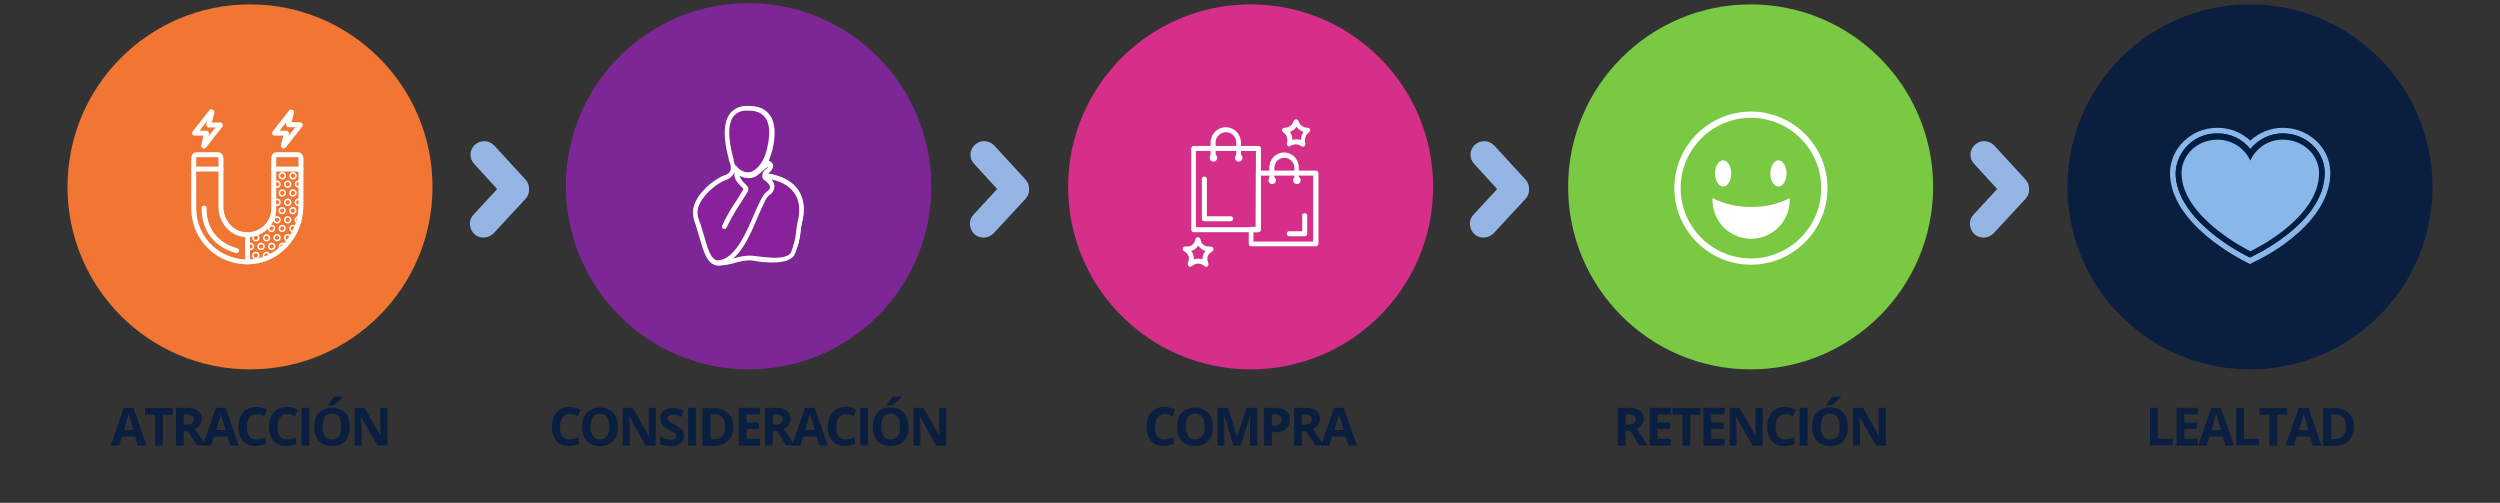<svg enable-background="new 0 0 800 160.9" viewBox="0 0 800 160.9" xmlns="http://www.w3.org/2000/svg" xmlns:xlink="http://www.w3.org/1999/xlink"><rect x="0" y="0" width="800" height="160.9" fill="#333333" stroke="none"/><clipPath id="a"><path d="m96.3 50.5v15.4c0 9.4-7.2 17.6-16.6 17.9-9.5.3-17.4-7.1-17.7-16.6 0-.2 0-.4 0-.6v-16.1c0-.6.4-1 1-1h6.7c.6 0 1 .4 1 1v15.7c0 4.6 3.4 8.7 8 8.9 4.7.2 8.7-3.3 8.9-8 0-.1 0-.3 0-.4v-16.2c0-.6.4-1 1-1h6.7c.6 0 1 .5 1 1z"/></clipPath><circle cx="80" cy="59.8" fill="#f17533" r="58.4"/><circle cx="239.6" cy="59.8" fill="#7d2796" r="58.4"/><circle cx="239.5" cy="59.4" fill="#7d2796" r="58.4"/><circle cx="400.2" cy="59.8" fill="#d62f8a" r="58.4"/><circle cx="560.2" cy="59.8" fill="#7ac943" r="58.4"/><g fill="#0a1e3f"><circle cx="720" cy="59.8" r="58.4"/><path d="m44.1 142.6-.9-2.9h-4.2l-.9 2.9h-2.7l4.2-12.1h3.1l4.2 12.1zm-1.4-5c-.8-2.6-1.2-4.1-1.3-4.4s-.2-.6-.2-.8c-.2.7-.7 2.4-1.5 5.2z"/><path d="m52.1 142.6h-2.5v-9.9h-3.2v-2.1h8.9v2.1h-3.2z"/><path d="m58.8 138v4.6h-2.5v-12.1h3.5c1.3-.1 2.5.2 3.6.9 1.3 1.2 1.5 3.1.6 4.6-.4.6-1 1-1.6 1.3 1.8 2.7 3 4.5 3.5 5.2h-2.9l-2.9-4.6h-1.3zm0-2.1h.8c.6 0 1.2-.1 1.8-.4.4-.3.6-.8.6-1.3s-.2-1-.6-1.2c-.6-.3-1.2-.4-1.8-.4h-.8z"/><path d="m73.7 142.6-.9-2.9h-4.3l-.9 2.9h-2.7l4.2-12.1h3.1l4.2 12.1zm-1.5-5c-.8-2.6-1.2-4.1-1.3-4.4s-.2-.6-.2-.8c-.2.7-.7 2.4-1.5 5.2z"/><path d="m82 132.5c-.9 0-1.7.4-2.2 1.1-.6.9-.8 1.9-.8 3 0 2.7 1 4 3 4 1 0 2-.3 3-.6v2.1c-1 .4-2.1.6-3.3.6-1.5.1-3-.5-4-1.6-1-1.3-1.5-2.9-1.4-4.6 0-1.1.2-2.3.7-3.3.4-.9 1.1-1.7 1.9-2.2.9-.5 1.9-.8 3-.8 1.2 0 2.4.3 3.5.9l-.8 2.1c-.4-.2-.9-.4-1.3-.6-.4 0-.8-.1-1.3-.1z"/><path d="m91.8 132.5c-.9 0-1.7.4-2.2 1.1-.6.9-.8 1.9-.8 3 0 2.7 1 4 3 4 1 0 2-.3 3-.6v2.1c-1 .4-2.1.6-3.3.6-1.5.1-3-.5-4-1.6-1-1.3-1.5-2.9-1.4-4.6 0-1.1.2-2.3.7-3.3.4-.9 1.1-1.7 1.9-2.2.9-.5 1.9-.8 3-.8 1.2 0 2.4.3 3.5.9l-.8 2.1c-.4-.2-.9-.4-1.3-.6-.4 0-.9-.1-1.3-.1z"/><path d="m96.5 142.6v-12.1h2.5v12.1z"/><path d="m111.9 136.6c.1 1.7-.4 3.3-1.4 4.6-2.4 2.1-6 2.1-8.4 0-1.1-1.3-1.6-3-1.5-4.6-.1-1.7.4-3.3 1.5-4.6 2.4-2.1 6-2.1 8.4 0 1 1.3 1.5 2.9 1.4 4.6zm-8.7 0c-.1 1.1.2 2.1.8 3 .5.7 1.4 1.1 2.2 1 2 0 3-1.4 3-4.1s-1-4.1-3-4.1c-.9-.1-1.7.3-2.3 1-.5 1-.7 2.1-.7 3.2zm1.8-7v-.2c.7-.8 1.3-1.6 1.9-2.5h2.8v.2c-.5.5-.9.9-1.4 1.3-.7.6-1.2 1-1.6 1.3h-1.7z"/><path d="m124 142.6h-3.2l-5.2-9.1h-.1c.1 1.6.2 2.8.2 3.4v5.7h-2.2v-12.1h3.2l5.1 9c-.1-1.6-.1-2.7-.1-3.3v-5.7h2.3z"/><path d="m182.2 132.5c-.9 0-1.7.4-2.2 1.1-.6.9-.8 1.9-.8 3 0 2.7 1 4 3 4 1 0 2-.3 3-.6v2.1c-1 .4-2.1.6-3.2.6-1.5.1-3-.5-4-1.6-1-1.3-1.5-2.9-1.4-4.6 0-1.1.2-2.3.7-3.3.4-.9 1.1-1.7 1.9-2.2.9-.5 1.9-.8 3-.8 1.2 0 2.4.3 3.5.9l-.8 2.1c-.4-.2-.9-.4-1.3-.6-.5 0-.9-.1-1.4-.1z"/><path d="m197.7 136.6c.1 1.7-.4 3.3-1.5 4.6-2.4 2.1-6 2.1-8.4 0-1.1-1.3-1.6-3-1.5-4.6-.1-1.7.4-3.3 1.5-4.6 1.1-1.1 2.6-1.7 4.2-1.6 1.6-.1 3.1.5 4.2 1.6 1.1 1.3 1.6 2.9 1.5 4.6zm-8.7 0c-.1 1.1.2 2.1.8 3 .5.7 1.4 1.1 2.2 1 2 0 3-1.4 3-4.1s-1-4.1-3-4.1c-.9-.1-1.7.3-2.3 1-.5 1-.8 2.1-.7 3.2z"/><path d="m209.8 142.6h-3.2l-5.1-9.1h-.1c.1 1.6.1 2.8.1 3.4v5.7h-2.2v-12.1h3.2l5.1 9h.1c-.1-1.6-.1-2.7-.1-3.3v-5.7h2.3z"/><path d="m218.9 139.3c0 1-.4 1.9-1.1 2.6-.9.7-2.1 1-3.2.9-1.2 0-2.3-.2-3.4-.7v-2.4c.6.3 1.3.6 2 .8.5.1 1 .2 1.5.2.4 0 .9-.1 1.3-.3.3-.2.5-.6.4-.9 0-.2-.1-.4-.2-.6-.2-.2-.3-.4-.6-.5-.5-.3-1-.6-1.5-.8-.6-.3-1.1-.6-1.6-1-.4-.3-.6-.7-.9-1.1-.6-1.4-.3-3 .7-4 .8-.6 1.9-1 2.9-.9.6 0 1.2.1 1.8.2l1.8.6-.8 2c-.5-.2-1-.4-1.6-.6-.4-.1-.8-.1-1.2-.1s-.8.1-1.1.3-.4.5-.4.9c0 .2 0 .4.1.6s.3.4.5.5c.5.3 1 .6 1.6.9.9.4 1.6.9 2.3 1.6.5.4.7 1.1.7 1.8z"/><path d="m220.2 142.6v-12.1h2.5v12.1z"/><path d="m234.7 136.5c.1 1.7-.5 3.3-1.7 4.6-1.3 1.1-3.1 1.7-4.8 1.6h-3.4v-12.1h3.7c1.6-.1 3.3.5 4.5 1.6s1.8 2.7 1.7 4.3zm-2.6 0c0-2.6-1.1-3.9-3.4-3.9h-1.3v7.9h1.1c2.4 0 3.6-1.3 3.6-4z"/><path d="m243.2 142.6h-6.8v-12.1h6.8v2.1h-4.3v2.6h4v2.1h-4v3.1h4.3z"/><path d="m247.3 138v4.6h-2.5v-12.1h3.4c1.3-.1 2.5.2 3.6.9.8.7 1.2 1.7 1.2 2.7 0 .7-.2 1.3-.6 1.9s-1 1-1.6 1.3c1.8 2.7 3 4.5 3.5 5.2h-2.8l-2.8-4.6h-1.4zm0-2.1h.8c.6 0 1.2-.1 1.8-.4.4-.3.6-.8.6-1.3s-.2-1-.6-1.2c-.6-.3-1.2-.4-1.8-.4h-.8z"/><path d="m262.2 142.6-.9-2.9h-4.3l-.9 2.9h-2.7l4.2-12.1h3.1l4.2 12.1zm-1.5-5c-.8-2.6-1.2-4.1-1.3-4.4s-.2-.6-.2-.8c-.2.7-.7 2.4-1.5 5.2z"/><path d="m270.6 132.5c-.9 0-1.7.4-2.2 1.1-.6.9-.8 1.9-.8 3 0 2.7 1 4 3 4 1 0 2-.3 3-.6v2.1c-1 .4-2.1.6-3.3.6-1.5.1-2.9-.5-4-1.6-1-1.3-1.5-2.9-1.4-4.6 0-1.1.2-2.3.7-3.3.4-.9 1.1-1.7 1.9-2.2.9-.5 1.9-.8 3-.8 1.2 0 2.4.3 3.5.9l-.8 2.1c-.4-.2-.9-.4-1.3-.6-.4 0-.9-.1-1.3-.1z"/><path d="m275.3 142.6v-12.1h2.5v12.1z"/><path d="m290.7 136.6c.1 1.7-.4 3.3-1.5 4.6-2.4 2.1-6 2.1-8.4 0-1.1-1.3-1.6-3-1.5-4.6-.1-1.7.4-3.3 1.5-4.6 1.1-1.1 2.6-1.7 4.2-1.6 1.6-.1 3.1.5 4.2 1.6 1.1 1.3 1.6 2.9 1.5 4.6zm-8.7 0c-.1 1.1.2 2.1.8 3 .5.7 1.4 1.1 2.2 1 2 0 3-1.4 3-4.1s-1-4.1-3-4.1c-.9-.1-1.7.3-2.3 1-.5 1-.7 2.1-.7 3.2zm1.8-7v-.2c.7-.8 1.3-1.6 1.9-2.5h2.8v.2c-.5.5-.9.9-1.4 1.3-.7.6-1.2 1-1.6 1.3h-1.7z"/><path d="m302.8 142.6h-3.2l-5.1-9.1h-.1c.1 1.6.1 2.8.1 3.4v5.7h-2.2v-12.1h3.2l5.1 9c-.1-1.6-.1-2.7-.1-3.3v-5.7h2.3z"/><path d="m372.6 132.5c-.9 0-1.7.4-2.2 1.1-.6.9-.8 1.9-.8 3 0 2.7 1 4 3 4 1 0 2-.3 3-.6v2.1c-1 .4-2.1.6-3.3.6-1.5.1-3-.5-4-1.6-1-1.3-1.5-2.9-1.4-4.6 0-1.1.2-2.3.7-3.3.4-.9 1.1-1.7 1.9-2.2.9-.5 1.9-.8 3-.8 1.2 0 2.4.3 3.5.9l-.8 2.1c-.4-.2-.9-.4-1.3-.6-.4 0-.8-.1-1.3-.1z"/><path d="m388.1 136.6c.1 1.7-.4 3.3-1.5 4.6-2.4 2.1-6 2.1-8.4 0-1.1-1.3-1.6-3-1.5-4.6-.1-1.7.4-3.3 1.5-4.6 2.4-2.1 6-2.1 8.4 0 1.1 1.3 1.6 2.9 1.5 4.6zm-8.6 0c-.1 1.1.2 2.1.8 3 .5.7 1.4 1.1 2.2 1 2 0 3-1.4 3-4.1s-1-4.1-3-4.1c-.9-.1-1.7.3-2.3 1-.6 1-.8 2.1-.7 3.2z"/><path d="m394.7 142.6-2.9-9.5h-.1c.1 1.9.1 3.2.1 3.9v5.6h-2.2v-12.1h3.4l2.8 9.2h.1l3-9.2h3.4v12.1h-2.3v-5.7c0-.3 0-.6 0-.9s0-1.3.1-2.8h-.1l-3 9.4z"/><path d="m412.7 134.3c.1 1.1-.4 2.2-1.2 3-1 .7-2.2 1.1-3.4 1h-1.1v4.3h-2.5v-12.1h3.8c1.2-.1 2.3.3 3.3.9.8.8 1.2 1.9 1.1 2.9zm-5.7 1.9h.8c.6 0 1.2-.1 1.7-.5.4-.3.6-.8.6-1.4 0-.5-.1-1-.5-1.3s-1-.5-1.5-.4h-1.1z"/><path d="m416.6 138v4.6h-2.5v-12.1h3.5c1.3-.1 2.5.2 3.6.9 1.3 1.2 1.5 3.1.6 4.6-.4.6-1 1-1.6 1.3 1.8 2.7 2.9 4.5 3.5 5.2h-2.8l-2.9-4.5zm0-2.1h.8c.6 0 1.2-.1 1.8-.4.4-.3.6-.8.6-1.3s-.2-.9-.6-1.2c-.6-.3-1.2-.4-1.8-.4h-.8z"/><path d="m431.5 142.6-.9-2.9h-4.3l-.9 2.9h-2.7l4.2-12.1h3.1l4.2 12.1zm-1.5-5c-.8-2.6-1.2-4.1-1.3-4.4s-.2-.6-.2-.8c-.2.7-.7 2.4-1.5 5.2z"/><path d="m520.2 138v4.6h-2.5v-12.1h3.5c1.3-.1 2.5.2 3.6.9.8.7 1.2 1.7 1.2 2.7 0 .7-.2 1.3-.6 1.9s-1 1-1.6 1.3c1.8 2.7 2.9 4.5 3.5 5.2h-2.8l-2.8-4.6h-1.5zm0-2.1h.8c.6 0 1.2-.1 1.8-.4.4-.3.6-.8.6-1.3s-.2-1-.6-1.2c-.6-.3-1.2-.4-1.8-.4h-.8z"/><path d="m534.7 142.6h-6.8v-12.1h6.8v2.1h-4.3v2.6h4v2.1h-4v3.1h4.3z"/><path d="m540.9 142.6h-2.5v-9.9h-3.2v-2.1h8.9v2.1h-3.2z"/><path d="m551.9 142.6h-6.8v-12.1h6.8v2.1h-4.3v2.6h4v2.1h-4v3.1h4.3z"/><path d="m564 142.6h-3.2l-5.2-9.1h-.1c.1 1.6.2 2.8.2 3.4v5.7h-2.2v-12.1h3.2l5.1 9h.1c-.1-1.6-.1-2.7-.1-3.3v-5.7h2.3z"/><path d="m571.2 132.5c-.9 0-1.7.4-2.2 1.1-.6.9-.8 1.9-.8 3 0 2.7 1 4 3 4 1 0 2-.3 3-.6v2.1c-1 .4-2.1.6-3.3.6-1.5.1-3-.5-4-1.6-1-1.3-1.5-2.9-1.4-4.6 0-1.1.2-2.3.7-3.3.4-.9 1.1-1.7 1.9-2.2.9-.5 1.9-.8 3-.8 1.2 0 2.4.3 3.5.9l-.8 2.1c-.4-.2-.9-.4-1.3-.6-.4 0-.8-.1-1.3-.1z"/><path d="m575.9 142.6v-12.1h2.5v12.1z"/><path d="m591.3 136.6c.1 1.7-.4 3.3-1.5 4.6-2.4 2.1-6 2.1-8.4 0-1.1-1.3-1.6-3-1.5-4.6-.1-1.7.4-3.3 1.5-4.6 1.1-1.1 2.6-1.7 4.2-1.6 1.6-.1 3.1.5 4.2 1.6 1.1 1.3 1.6 2.9 1.5 4.6zm-8.6 0c-.1 1.1.2 2.1.8 3 .5.7 1.4 1.1 2.2 1 2 0 3-1.4 3-4.1s-1-4.1-3-4.1c-.9-.1-1.7.3-2.3 1-.5 1-.8 2.1-.7 3.2zm1.7-7v-.2c.7-.8 1.3-1.6 1.9-2.5h2.8v.2c-.5.5-.9.9-1.4 1.3-.7.6-1.2 1-1.6 1.3h-1.7z"/><path d="m603.5 142.6h-3.2l-5.2-9.1h-.1c.1 1.6.2 2.8.2 3.4v5.7h-2.2v-12.1h3.2l5.1 9c-.1-1.6-.1-2.7-.1-3.3v-5.7h2.3z"/><path d="m688 142.6v-12.1h2.5v9.9h4.8v2.1h-7.3z"/><path d="m703.3 142.6h-6.8v-12.1h6.8v2.1h-4.3v2.6h4v2.1h-4v3.1h4.3z"/><path d="m712.2 142.6-.9-2.9h-4.3l-.9 2.9h-2.7l4.2-12.1h3.1l4.2 12.1zm-1.5-5c-.8-2.6-1.2-4.1-1.3-4.4s-.2-.6-.2-.8c-.2.7-.7 2.4-1.5 5.2z"/><path d="m715.6 142.6v-12.1h2.5v9.9h4.8v2.1h-7.3z"/><path d="m728.7 142.6h-2.5v-9.9h-3.2v-2.1h8.9v2.1h-3.2z"/><path d="m740.1 142.6-.9-2.9h-4.2l-.9 2.9h-2.7l4.2-12.1h3.1l4.2 12.1zm-1.4-5c-.8-2.6-1.2-4.1-1.3-4.4s-.2-.6-.2-.8c-.2.7-.7 2.4-1.5 5.2z"/><path d="m753.3 136.5c.1 1.7-.5 3.3-1.7 4.6-1.3 1.1-3.1 1.7-4.8 1.6h-3.4v-12.1h3.7c1.6-.1 3.3.5 4.5 1.6s1.8 2.7 1.7 4.3zm-2.6 0c0-2.6-1.1-3.9-3.4-3.9h-1.3v7.9h1.1c2.4 0 3.6-1.3 3.6-4z"/></g><path d="m67.5 35.9-5.2 6.6v.1h.1 3.6c.1 0 .1.1.1.1l-.9 3.9v.1h.1l5.2-6.6v-.1s0 0-.1 0h-3.5c-.1 0-.1 0-.1-.1l1-3.9c0-.1 0-.1-.1-.2s-.2 0-.2.1z" fill="none" stroke="#fff" stroke-linecap="round" stroke-linejoin="round" stroke-width="1.59"/><path d="m93.1 35.9-5.2 6.6v.1h.1 3.6c.1 0 .1.1.1.1l-1 3.9v.1h.1l5.2-6.6c.1 0 .1-.1.1-.1s0-.1-.1-.1h-3.6c-.1 0-.1-.1-.1-.1l1-3.9c0-.1 0-.1-.2 0 .1-.1 0-.1 0 0z" fill="none" stroke="#fff" stroke-linecap="round" stroke-linejoin="round" stroke-width="1.59"/><g clip-path="url(#a)" stroke="#fff" stroke-miterlimit="10" stroke-width=".5"><g fill="none"><path d="m91.3 56.2c0 .5-.4 1-.9 1s-1-.4-1-.9.4-1 .9-1c.5-.1 1 .4 1 .9z"/><path d="m94.7 56.2c0 .5-.4 1-.9 1s-1-.4-1-.9.4-1 .9-1c.5-.1 1 .4 1 .9z"/><path d="m93 59c0 .5-.5.9-1 .9s-.9-.5-.9-1 .4-.9 1-.9c.5 0 .9.4.9 1z"/><path d="m92.8 61.8c0-.5.4-1 .9-1s1 .4 1 .9-.4.9-.9 1-1-.3-1-.9c0 .1 0 .1 0 0z"/><path d="m89.4 61.8c0-.5.4-1 .9-1s1 .4 1 .9-.4.9-.9 1-1-.3-1-.9c0 .1 0 .1 0 0z"/><path d="m93 64.7c0 .5-.4 1-.9 1s-1-.4-1-.9.4-1 .9-1c.6-.1 1 .4 1 .9z"/><path d="m92.8 67.5c-.1-.5.3-1 .8-1 .5-.1 1 .3 1 .8v.2c-.1.5-.5.9-1 .8-.4 0-.8-.3-.8-.8z"/><path d="m89.4 67.5c-.1-.5.3-1 .8-1 .5-.1 1 .3 1 .8v.2c-.1.5-.5.9-1 .8-.4 0-.8-.3-.8-.8z"/><path d="m93 70.3c0 .5-.4 1-.9 1s-1-.4-1-.9.4-1 .9-1c.6 0 1 .4 1 .9z"/><path d="m92.8 73.2c-.1-.5.3-1 .8-1 .5-.1 1 .3 1 .8v.2c-.1.5-.5.9-1 .8-.4 0-.8-.4-.8-.8z"/><path d="m89.4 73.2c-.1-.5.3-1 .8-1 .5-.1 1 .3 1 .8v.2c-.1.5-.5.9-1 .8-.4 0-.8-.4-.8-.8z"/><path d="m93 76c0 .5-.4 1-.9 1s-1-.4-1-.9.4-1 .9-1c.6 0 1 .4 1 .9z"/><path d="m89.4 78.9c0-.5.4-1 .9-1s1 .4 1 .9-.4.9-.9 1c-.5-0-1-.4-1-.9z"/><path d="m82.8 76c.1.5-.3 1-.8 1-.5.1-1-.3-1-.8 0-.1 0-.1 0-.2.1-.5.5-.9 1-.8.4 0 .7.4.8.8z"/><path d="m82.6 78.9c0-.5.4-1 .9-1s1 .4 1 .9-.4 1-.9 1c-.6-0-1-.4-1-.9z"/><path d="m79.2 78.9c0-.5.4-1 .9-1s1 .4 1 .9-.4 1-.9 1c-.6-0-1-.4-1-.9z"/><path d="m82.8 81.7c0 .5-.4 1-.9 1s-1-.4-1-.9.4-.9.9-1 .9.3 1 .9c0-.1 0 0 0 0z"/><path d="m86 73.2c-.1-.5.3-1 .8-1 .5-.1 1 .3 1 .8v.2c-.1.5-.5.9-1 .8-.4 0-.8-.4-.8-.8z"/><path d="m86.2 76c.1.5-.3 1-.8 1-.5.1-1-.3-1-.8 0-.1 0-.1 0-.2.1-.5.5-.9 1-.8.4 0 .7.4.8.8z"/><path d="m86 78.9c0-.5.4-1 .9-1s1 .4 1 .9-.4.9-.9 1c-.5-0-1-.4-1-.9z"/><path d="m86.2 81.7c0 .5-.4 1-.9 1s-1-.4-1-.9.4-.9.9-1 .9.3 1 .9c0-.1 0 0 0 0z"/><path d="m89.6 59c0 .5-.5.9-1 .9s-.9-.5-.9-1 .4-.9 1-.9c.4 0 .9.4.9 1z"/><path d="m89.6 64.7c0 .5-.4 1-.9 1s-1-.4-1-.9.4-1 .9-1c.5-.1 1 .4 1 .9z"/><path d="m89.6 70.3c0 .5-.4 1-.9 1s-1-.4-1-.9.4-1 .9-1c.5 0 1 .4 1 .9z"/><path d="m89.6 76c0 .5-.4 1-.9 1s-1-.4-1-.9.4-1 .9-1c.5 0 1 .4 1 .9z"/></g><path d="m89.6 81.7c0 .5-.4 1-.9 1s-1-.4-1-.9.4-1 .9-1c.5 0 1 .4 1 .9z" fill="#7ac943"/><path d="m96.4 59c-.1.5-.5.9-1 .8-.4 0-.8-.4-.8-.8-.1-.5.3-1 .8-1s1 .3 1 .8z" fill="none"/><path d="m96.4 64.7c0 .5-.4 1-.9 1s-1-.4-1-.9.4-1 .9-1c.5-.1 1 .4 1 .9z" fill="none"/><path d="m96.4 70.3c0 .5-.4 1-.9 1s-1-.4-1-.9.4-1 .9-1c.5 0 1 .4 1 .9z" fill="none"/></g><path d="m96.3 50.5v15.4c0 9.4-7.2 17.6-16.6 17.9-9.5.3-17.4-7.1-17.7-16.6 0-.2 0-.4 0-.6v-16.1c0-.6.4-1 1-1h6.7c.6 0 1 .4 1 1v15.7c0 4.6 3.4 8.7 8 8.9 4.7.2 8.7-3.3 8.9-8 0-.1 0-.3 0-.4v-16.2c0-.6.4-1 1-1h6.7c.6 0 1 .5 1 1z" fill="none" stroke="#fff" stroke-linecap="round" stroke-linejoin="round" stroke-width="1.59"/><path d="m62 54.1h8.7" fill="none" stroke="#fff" stroke-linecap="round" stroke-linejoin="round" stroke-width="1.59"/><path d="m87.6 54.1h8.7" fill="none" stroke="#fff" stroke-linecap="round" stroke-linejoin="round" stroke-width="1.59"/><path d="m79.2 75.1v8.7" fill="none" stroke="#fff" stroke-linecap="round" stroke-linejoin="round" stroke-width="1.59"/><path d="m75.7 80.2c-6.3-1.7-10.4-6.4-10.4-13.6" fill="none" stroke="#fff" stroke-linecap="round" stroke-linejoin="round" stroke-width="1.59"/><path d="m382.8 47.8h19.5v25h-19.5z" fill="#d62f8a"/><path d="m402.7 74.3h-20.7c-.4 0-.8-.3-.8-.8v-26c0-.4.3-.8.8-.8h20.7c.4 0 .8.3.8.8v26c0 .5-.4.8-.8.8zm-.8-26h-19.2v24.4h19.1" fill="#fff"/><path d="m396.4 51.3c-.4 0-.8-.3-.8-.8v-4.7c.1-1.8-1.3-3.4-3.1-3.5s-3.4 1.3-3.5 3.1v.4 4.7c0 .4-.3.8-.8.8-.4 0-.8-.3-.8-.8v-4.7c-.1-2.7 1.9-4.9 4.6-5.1 2.7-.1 4.9 1.9 5.1 4.6v.4 4.7c.1.6-.3.9-.7.9z" fill="#fff"/><path d="m389.5 50.5c0 .7-.5 1.2-1.2 1.2s-1.2-.5-1.2-1.2.5-1.2 1.2-1.2 1.2.5 1.2 1.2z" fill="#fff"/><path d="m397.6 50.5c0 .7-.5 1.2-1.2 1.2s-1.2-.5-1.2-1.2.5-1.2 1.2-1.2 1.2.5 1.2 1.2z" fill="#fff"/><path d="m415 58.4c-.4 0-.8-.3-.8-.8v-3.9c0-1.7-1.4-3.2-3.2-3.2s-3.2 1.4-3.2 3.2v3.9c0 .4-.3.8-.8.8-.4 0-.8-.3-.8-.8v-3.9c-.1-2.6 1.9-4.8 4.5-4.9s4.8 1.9 4.9 4.5v.4 3.9c.2.5-.2.8-.6.8z" fill="#fff"/><path d="m408.3 57.7c0 .7-.5 1.2-1.2 1.2s-1.2-.5-1.2-1.2.5-1.2 1.2-1.2c.6 0 1.2.5 1.2 1.2z" fill="#fff"/><circle cx="415" cy="57.7" fill="#fff" r="1.2"/><path d="m421.1 78.8h-20.7c-.4 0-.8-.3-.8-.8v-4.6c0-.4.3-.8.8-.8h1.5v-17.2c0-.4.3-.8.8-.8h18.4c.4 0 .8.3.8.8v22.7c-.1.4-.4.7-.8.7zm-20-1.5h19.1v-21.1h-16.8v17.3c0 .4-.3.8-.8.8h-1.5z" fill="#fff"/><path d="m393.9 70.8h-8.5c-.4 0-.8-.3-.8-.8v-12.7c0-.4.3-.8.8-.8.4 0 .8.3.8.8v11.9h7.7c.4 0 .7.4.7.9 0 .3-.3.6-.7.7z" fill="#fff"/><path d="m417.5 75.6h-5c-.4 0-.7-.4-.7-.9 0-.4.3-.7.7-.7h4.2v-5c0-.4.3-.8.8-.8.4 0 .8.3.8.8v5.9c0 .4-.4.7-.8.7z" fill="#fff"/><path d="m412.6 46.9c-.4 0-.8-.4-.8-.8 0-.1 0-.1 0-.2.4-1.3 0-2.8-1.2-3.6-.3-.2-.4-.6-.3-.9s.4-.5.7-.5c1.4 0 2.6-.9 3-2.2.1-.4.6-.6 1-.5.2.1.4.3.5.5.4 1.3 1.6 2.2 3 2.2.3 0 .6.2.7.5s0 .7-.3.9c-1.1.8-1.6 2.3-1.2 3.6.1.3 0 .7-.3.9s-.6.2-.9 0c-1.1-.8-2.6-.8-3.8 0 .2.1.1.1-.1.1zm.2-4.7c.5.8.8 1.7.8 2.6.9-.3 1.8-.3 2.7 0 0-.9.3-1.8.8-2.6-.9-.3-1.6-.9-2.2-1.6-.5.7-1.3 1.3-2.1 1.6z" fill="#fff"/><path d="m386 85.4c-.2 0-.3-.1-.5-.2l-.6-.4c-.9-.6-2.1-.6-3 0l-.6.4c-.4.3-.8.2-1.1-.2-.1-.2-.2-.5-.1-.7l.2-.7c.4-1.1 0-2.2-.9-2.9l-.6-.4c-.3-.2-.4-.6-.3-.9s.4-.5.7-.5h.7c1.1 0 2.1-.7 2.5-1.8l.2-.7c.1-.3.4-.5.7-.5s.6.2.8.5l.2.7c.3 1.1 1.3 1.8 2.5 1.8h.7c.4 0 .8.3.8.8 0 .3-.1.5-.3.7l-.6.4c-.9.7-1.3 1.8-.9 2.9l.2.7c.1.4-.1.8-.5 1-.1-.1-.1-.1-.2 0zm-4.8-5.1c.6.8.9 1.7.8 2.7.9-.3 1.9-.3 2.8 0 0-1 .3-1.9.9-2.7-.9-.3-1.7-.9-2.3-1.7-.5.9-1.3 1.4-2.2 1.7z" fill="#fff"/><path d="m720 84.5-1.5-.8c-1-.5-24.1-11.9-24.1-28.4.1-7.9 6.8-14.4 15.1-14.4h.2c3.9 0 7.6 1.5 10.4 4.1 2.8-2.6 6.5-4.1 10.3-4.1h.1c8.4 0 15.2 6.5 15.2 14.4 0 7.2-4.3 14.5-12.4 21-3.6 2.9-7.6 5.4-11.8 7.4z" fill="#8ab7e9"/><path d="m720 82.4-.8-.4c-.9-.4-23-11.4-23-26.7.3-7.1 6.2-12.7 13.3-12.6h.2c4.1 0 7.9 1.8 10.4 5 2.5-3.1 6.3-5 10.3-5h.2c7.3 0 13.3 5.7 13.3 12.6 0 6.7-4 13.4-11.7 19.5-3.5 2.8-7.3 5.2-11.4 7.2z" fill="#011e41"/><path d="m720 82.4-.8-.4c-.9-.4-23-11.4-23-26.7.3-7.1 6.2-12.7 13.3-12.6h.2c4.1 0 7.9 1.8 10.4 5 2.5-3.1 6.3-5 10.3-5h.2c7.3 0 13.3 5.7 13.3 12.6 0 6.7-4 13.4-11.7 19.5-3.5 2.8-7.3 5.2-11.4 7.2z" fill="#011e41"/><path d="m698.1 55.4c0 14.3 22 25 22 25s22-10.2 22-25c0-5.9-5.2-10.7-11.5-10.7-4.5-.1-8.6 2.5-10.5 6.7-1.9-4.1-6-6.7-10.5-6.7-6.4 0-11.5 4.8-11.5 10.7z" fill="#8ab7e9"/><path d="m554 55.5c0 2.3-1.2 4.2-2.6 4.2s-2.6-1.9-2.6-4.2 1.2-4.2 2.6-4.2 2.6 1.9 2.6 4.2z" fill="#fff"/><path d="m571.7 55.5c0 2.3-1.2 4.2-2.6 4.2s-2.6-1.9-2.6-4.2 1.2-4.2 2.6-4.2 2.6 1.9 2.6 4.2z" fill="#fff"/><path d="m560.3 66.2c-4.3.1-8.5-.9-12.3-2.8v1c.2 6.8 5.9 12.2 12.7 12 6.6-.2 11.8-5.5 12-12 0-.3 0-.7 0-1-3.9 2-8.1 2.9-12.4 2.8z" fill="#fff"/><path d="m560.3 35.7c-13.5 0-24.5 11-24.5 24.5s11 24.5 24.5 24.5 24.5-11 24.5-24.5-11-24.5-24.5-24.5zm0 47c-12.4 0-22.5-10.1-22.5-22.5s10.1-22.5 22.5-22.5 22.5 10.1 22.5 22.5c0 12.4-10.1 22.5-22.5 22.5z" fill="#fff"/><path d="m489.3 60.5c0-.1 0-.1 0-.2 0-1-.4-2-1.1-2.8l-10.1-11c-1.7-1.7-4.4-1.8-6.2-.1-1.7 1.6-1.8 4.3-.2 6l7.4 8.1-7.5 8.1c-1.7 1.7-1.6 4.5.1 6.2s4.5 1.6 6.2-.1l.1-.1 10.2-11c.7-.8 1.1-1.8 1.1-2.8-.1-.2 0-.2 0-.3z" fill="#95b6e5"/><path d="m329.3 60.5c0-.1 0-.1 0-.2 0-1-.4-2-1.1-2.8l-10.1-11c-1.7-1.7-4.4-1.8-6.2-.1-1.7 1.6-1.8 4.3-.2 6l7.4 8.1-7.5 8.1c-1.7 1.7-1.6 4.5.1 6.2s4.5 1.6 6.2-.1l.1-.1 10.2-11c.7-.8 1.1-1.8 1.1-2.8-.1-.2 0-.2 0-.3z" fill="#95b6e5"/><path d="m169.3 60.5c0-.1 0-.1 0-.2 0-1-.4-2-1.1-2.8l-10.1-11c-1.7-1.7-4.4-1.8-6.2-.1-1.7 1.6-1.8 4.3-.2 6l7.4 8.1-7.5 8.1c-1.7 1.7-1.6 4.5.1 6.2s4.5 1.6 6.2-.1l.1-.1 10.2-11c.7-.8 1.1-1.8 1.1-2.8-.1-.2 0-.2 0-.3z" fill="#95b6e5"/><path d="m649.3 60.5c0-.1 0-.1 0-.2 0-1-.4-2-1.1-2.8l-10.1-11c-1.7-1.7-4.4-1.8-6.2-.1-1.7 1.6-1.8 4.3-.2 6l7.4 8.1-7.5 8.1c-1.7 1.7-1.6 4.5.1 6.2s4.5 1.6 6.2-.1l.1-.1 10.2-11c.7-.8 1.1-1.8 1.1-2.8-.1-.2 0-.2 0-.3z" fill="#95b6e5"/><path d="m229.9 84.6c-3.3-.1-4.4-4.1-5.7-8.8-.5-1.7-1-3.5-1.6-5.2-.7-1.9-.6-4.1.4-5.9 1.9-4.1 6.7-7.4 8.8-8.1 2.2-.8 2.9-2 2.4-4.2-.2-.5-.4-1-.5-1.5 0-.1 0-.1 0-.2-1.1-4-2.4-10.5.1-14 1.2-1.6 3-2.5 5-2.5h.8c2.8 0 4.9.8 6.2 2.5 1.8 2.2 2.1 5.9 1 11-.2 1.2-.6 2.3-1.1 3.4v.3c-.1.3-.2.5-.3.8.2-.1.3-.1.5-.1s.4.1.6.2c.3.2.5.6.5 1 0 .5-.4 1.1-1.1 1.7-.2.1-.4.3-.5.5.1.1.1.1.2.2 4.6.7 7.9 2.5 9.8 5.2 2.7 4 1.6 8.7 1.2 10.3-.2.7-.3 1.6-.4 2.6-.2 2.5-.8 5-1.9 7.4-.8 1.6-3 2.4-6.5 2.4-2.2 0-4.3-.2-6.4-.6-.4-.1-.8-.1-1.1-.1-1.6.1-3.1.3-4.6.8-1.7.5-3.4.8-5.2.9z" fill="#89229a"/><path d="m229.9 85c-3.6-.1-4.7-4.3-6.1-9.1-.5-1.7-1-3.5-1.6-5.2-.7-2-.6-4.3.4-6.2 2-4.2 6.9-7.6 9-8.3s2.6-1.7 2.1-3.7c-.2-.5-.4-1-.5-1.5 0-.1 0-.2 0-.2-.6-2.1-1-4.3-1.2-6.4-.3-3.4.2-6 1.4-7.8 1.2-1.7 3.2-2.7 5.4-2.7h.8c2.9 0 5 .8 6.4 2.5 2 2.3 2.4 6.1 1.2 11.5-.3 1.1-.7 2.3-1.1 3.3 0 .1 0 .3-.1.4l-.1.2h.1c.3 0 .5.2.6.4.4.3.6.8.6 1.2-.1.8-.6 1.6-1.3 2l-.1.1c4.6.8 7.8 2.6 9.6 5.3 2.8 4.1 1.6 9 1.2 10.6-.2.7-.3 1.6-.4 2.5-.2 2.6-.9 5.1-1.9 7.5-.9 1.7-3.2 2.6-7 2.6-2.2 0-4.3-.2-6.4-.6-.4 0-.7-.1-1.1-.1-1.5.1-3.1.3-4.5.8-1.7.5-3.5.8-5.4.9zm5.2-30c-.6 1.3-1.7 2.3-3.1 2.7-1.9.7-6.3 3.7-8.1 7.5-.8 1.6-.9 3.4-.3 5 .7 1.8 1.2 3.6 1.7 5.3 1.2 4.2 2.2 7.8 4.6 7.9h.3c1.7-.1 3.3-.3 4.9-.8s3.3-.8 4.9-.8c.4 0 .9 0 1.3.1 2.1.3 4.2.5 6.3.6 3.1 0 4.9-.6 5.5-1.7.9-2.2 1.5-4.6 1.7-7 .1-1 .3-1.9.4-2.6.4-1.5 1.4-5.9-1-9.4-1.7-2.5-4.7-4.1-9.1-4.7-.1 0-.2-.1-.3-.1-.3-.2-.6-.5-.8-.9-.1-.2-.1-.5 0-.8.2-.4.6-.7.9-1 .6-.5.7-.7.7-.8-.2.1-.4.2-.5.3s-.3.1-.5.2c-.1.1-.2.2-.2.4 0 .1-.1.1-.1.2-.3.2-.6.5-.9.7-.6.5-1.1.9-1.5 1.2-.2.1-.5.2-.7.3-.6.2-1.3.3-2 .3h-.2c-1.5-.2-2.9-.9-3.9-2.1zm.2-2c.2 0 .4.1.5.3.8 1.1 2.1 1.8 3.4 1.9 2.2 0 5.1-2.5 6.3-7.8 1.1-4.8.8-8.2-.9-10.1-1.1-1.3-2.8-1.9-5.2-1.9h-.7c-1.6 0-3.2.7-4.1 2-2.5 3.5-.6 10.8.2 13.8v.3l.1.4s0 .1.1.1v.1.2c.2.1.2.4.3.7z" fill="#fff"/><path d="m230.2 84.6h-.4c-3.3-.1-4.4-4.1-5.7-8.8-.5-1.7-1-3.5-1.6-5.2-.7-1.9-.6-4.1.4-5.9 1.9-4.1 6.7-7.4 8.8-8.1 2.2-.8 2.9-2 2.4-4.2-.2-.5-.4-1-.5-1.5 0-.1 0-.1 0-.2-.6-2.1-1-4.3-1.2-6.5-.3-3.3.2-5.9 1.4-7.6 1.2-1.6 3-2.5 5-2.5 3.1-.2 5.5.6 6.9 2.3 1.9 2.2 2.3 5.9 1.1 11.2-.3 1.2-.6 2.3-1.1 3.4v.3c-.1.3-.2.5-.3.8.2-.1.4-.1.6-.1s.3.1.4.2c.3.2.5.6.6 1 0 .5-.4 1.1-1.1 1.7-.2.1-.4.3-.5.5.1.1.1.1.2.2 4.6.7 7.9 2.5 9.8 5.2 2.7 4 1.6 8.7 1.2 10.3v.1c-.1.7-.3 1.5-.4 2.5-.2 2.5-.9 5-1.9 7.4-1.8 3.3-9.3 2.3-13 1.8-2-.1-3.9.1-5.8.7-1.8.6-3.5.9-5.3 1zm4.7-30.5c-.2 1.5-1.2 2.5-3 3.2s-6.5 3.8-8.3 7.7c-.8 1.6-1 3.5-.3 5.3s1.2 3.6 1.7 5.3c1.2 4.3 2.3 8.1 5 8.2 1.8 0 3.6-.3 5.4-.8 2-.6 4-.9 6.1-.7 3.2.4 10.7 1.5 12.2-1.4 1-2.3 1.6-4.7 1.8-7.1.1-1 .3-1.9.4-2.6v-.1c.4-1.5 1.4-6-1.1-9.7-1.7-2.6-4.9-4.2-9.3-4.9l-.1-.1c-.3-.2-.5-.4-.7-.7-.1-.1-.1-.3 0-.4.2-.4.5-.7.8-.9.7-.6.8-.9.8-1.1s-.1-.3-.3-.4l-.1-.1c-.1 0-.3.1-.9.5-.1.1-.3.1-.4 0-.1.2-.2.4-.4.6l-.1.1-.9.7c-.5.5-1.1.9-1.5 1.2-.2.1-.4.2-.6.3-.7.2-1.4.3-2.1.2-1.6-0-3.2-.9-4.1-2.3zm.3-.7c.1 0 .2.1.3.2.9 1.2 2.3 2 3.8 2.1 2.4 0 5.4-2.5 6.6-8.2 1.1-5 .8-8.5-.9-10.5-1.3-1.5-3.4-2.2-6.3-2-1.7 0-3.4.8-4.4 2.2-2.6 3.7-.7 11.1.2 14.1v.2l.2.5v.1.1.1c.1.4.2.8.2 1.3 0-.1.2-.2.3-.2z" fill="#fff"/><path d="m230 84.5c-.2 0-.4-.2-.4-.4s.1-.4.3-.4c5.4-.5 9.1-8.9 11.8-15.1 1.5-3.4 2.6-6.1 3.8-6.9.7-.4 1.2-1.1 1.2-1.9-.2-1-.9-1.8-1.8-2.3-.4-.2-.6-.6-.6-1 0-.8.4-1.6 1.1-2.1.7-.6.8-.9.8-1.1s0-.2-.3-.4l-.1-.1c-.9.5-1.8 1.2-2.6 1.9-.5.5-1.1.9-1.5 1.2-1.8.9-4 .8-5.6-.4-.4 1.2.7 2.3 1.9 3.5.6.6 1 1 1 1.4s-.6 1.4-2.3 4.1c-1.7 2.6-3.3 5.2-4.6 8-.1.2-.3.3-.5.3s-.3-.3-.3-.5v-.1c1.3-2.8 2.9-5.5 4.7-8.1.8-1.2 1.6-2.4 2.2-3.7-.2-.3-.5-.6-.8-.9-1.2-1.2-3-3-1.8-4.9.1-.1.2-.2.3-.2s.2 0 .3.1 2.6 2.1 5.1.6c.4-.3.9-.7 1.4-1.2 1.6-1.3 2.6-2.2 3.3-2.1.2 0 .3.1.5.2.3.2.5.6.5 1 0 .5-.4 1.1-1.1 1.7s-.9 1.2-.9 1.4c0 .1.1.3.2.4 1.2.6 2 1.7 2.2 3 0 1.1-.6 2.1-1.5 2.6-1 .7-2.2 3.4-3.5 6.6-2.8 6.6-6.5 15.3-12.4 15.8z" fill="#89229a"/><path d="m231.7 72.6c1.4-3.7 6.9-11.2 6.9-12s-4.1-3.2-2.6-5.6c0 0 2.8 2.2 5.6.7 1.4-1.1 4.1-3.8 4.6-3 .5.4.8 1.1-.5 2.1s-1.1 2.1-.5 2.4 3.8 2.7.7 4.9-7.2 21.2-15.7 22" fill="#89229a"/><path d="m230 84.9c-.4 0-.8-.3-.8-.7 0-.2 0-.4.2-.6.1-.2.3-.3.6-.3 5.2-.5 8.8-8.8 11.4-14.9 1.5-3.5 2.7-6.2 4-7.1.7-.5 1.1-1 1-1.5-.1-.9-1.3-1.8-1.6-2-.5-.3-.8-.8-.9-1.3 0-1 .4-1.9 1.2-2.4.6-.5.7-.7.7-.8-.8.5-1.5 1.1-2.2 1.8-.6.5-1.1.9-1.5 1.2-.8.5-1.7.7-2.6.7-1 0-2-.3-2.9-.8.4 1 1 1.9 1.8 2.6.7.7 1.1 1.1 1.1 1.7s-.4 1.2-2.4 4.3c-1.7 2.5-3.2 5.2-4.6 8-.1.3-.4.5-.7.5-.1 0-.2 0-.3-.1-.2-.1-.4-.2-.4-.4-.1-.2-.1-.4 0-.6 1.3-2.9 2.9-5.6 4.7-8.2.7-1.2 1.8-2.9 2.1-3.5-.1-.2-.5-.5-.6-.7-1.2-1.2-3.2-3.2-1.9-5.4.1-.2.3-.3.6-.4h.1c.2 0 .4.1.5.2.5.3 1 .6 1.5.8s.9.3 1.4.3c.6 0 1.2-.2 1.7-.5.3-.2.8-.7 1.3-1.1 1.6-1.4 2.6-2.2 3.5-2.2h.1c.3 0 .5.2.7.4.4.3.6.8.6 1.2-.1.8-.6 1.6-1.3 2-.7.5-.7.9-.7 1 .5.3 2.3 1.6 2.4 3.4 0 1.2-.6 2.4-1.7 3-.9.6-2.1 3.5-3.4 6.4-2.7 6.6-6.5 15.4-12.7 16z" fill="#fff"/><path d="m230 84.5c-.2 0-.4-.2-.3-.5 0-.2.2-.3.3-.3 5.4-.5 9.1-8.9 11.8-15.1 1.5-3.4 2.6-6.1 3.8-6.9.7-.4 1.2-1.1 1.2-1.9-.2-1-.9-1.8-1.8-2.3-.4-.2-.6-.6-.6-1 0-.8.4-1.6 1.1-2 .7-.6.8-.9.8-1.1s-.1-.3-.3-.4l-.1-.1c-1 .5-1.8 1.1-2.6 1.9-.5.5-1.1.9-1.5 1.2-1.8.9-4 .8-5.6-.4-.4 1.1.7 2.3 1.9 3.5.6.6 1 1 1 1.4s-.6 1.4-2.3 4.1c-1.7 2.5-3.3 5.2-4.6 8-.1.2-.3.3-.5.3s-.3-.3-.3-.5v-.1c1.3-2.8 2.9-5.6 4.6-8.2.8-1.2 1.5-2.4 2.2-3.7-.2-.3-.5-.6-.8-.9-1.2-1.2-3-3-1.8-4.9.1-.1.2-.2.3-.2s.2 0 .3.1c.5.4 1.1.7 1.6.9 1.1.4 2.4.4 3.4-.2.4-.3.9-.7 1.4-1.2 1.6-1.3 2.6-2.2 3.3-2.1.2 0 .3.1.4.2.3.2.5.6.6 1 0 .5-.4 1.1-1.1 1.7s-.9 1.2-.9 1.4c0 .1.1.3.2.4.4.2 2.1 1.4 2.2 3 0 1.1-.6 2.1-1.5 2.6-1 .7-2.2 3.4-3.5 6.6-2.7 6.5-6.4 15.2-12.3 15.7z" fill="#fff"/></svg>